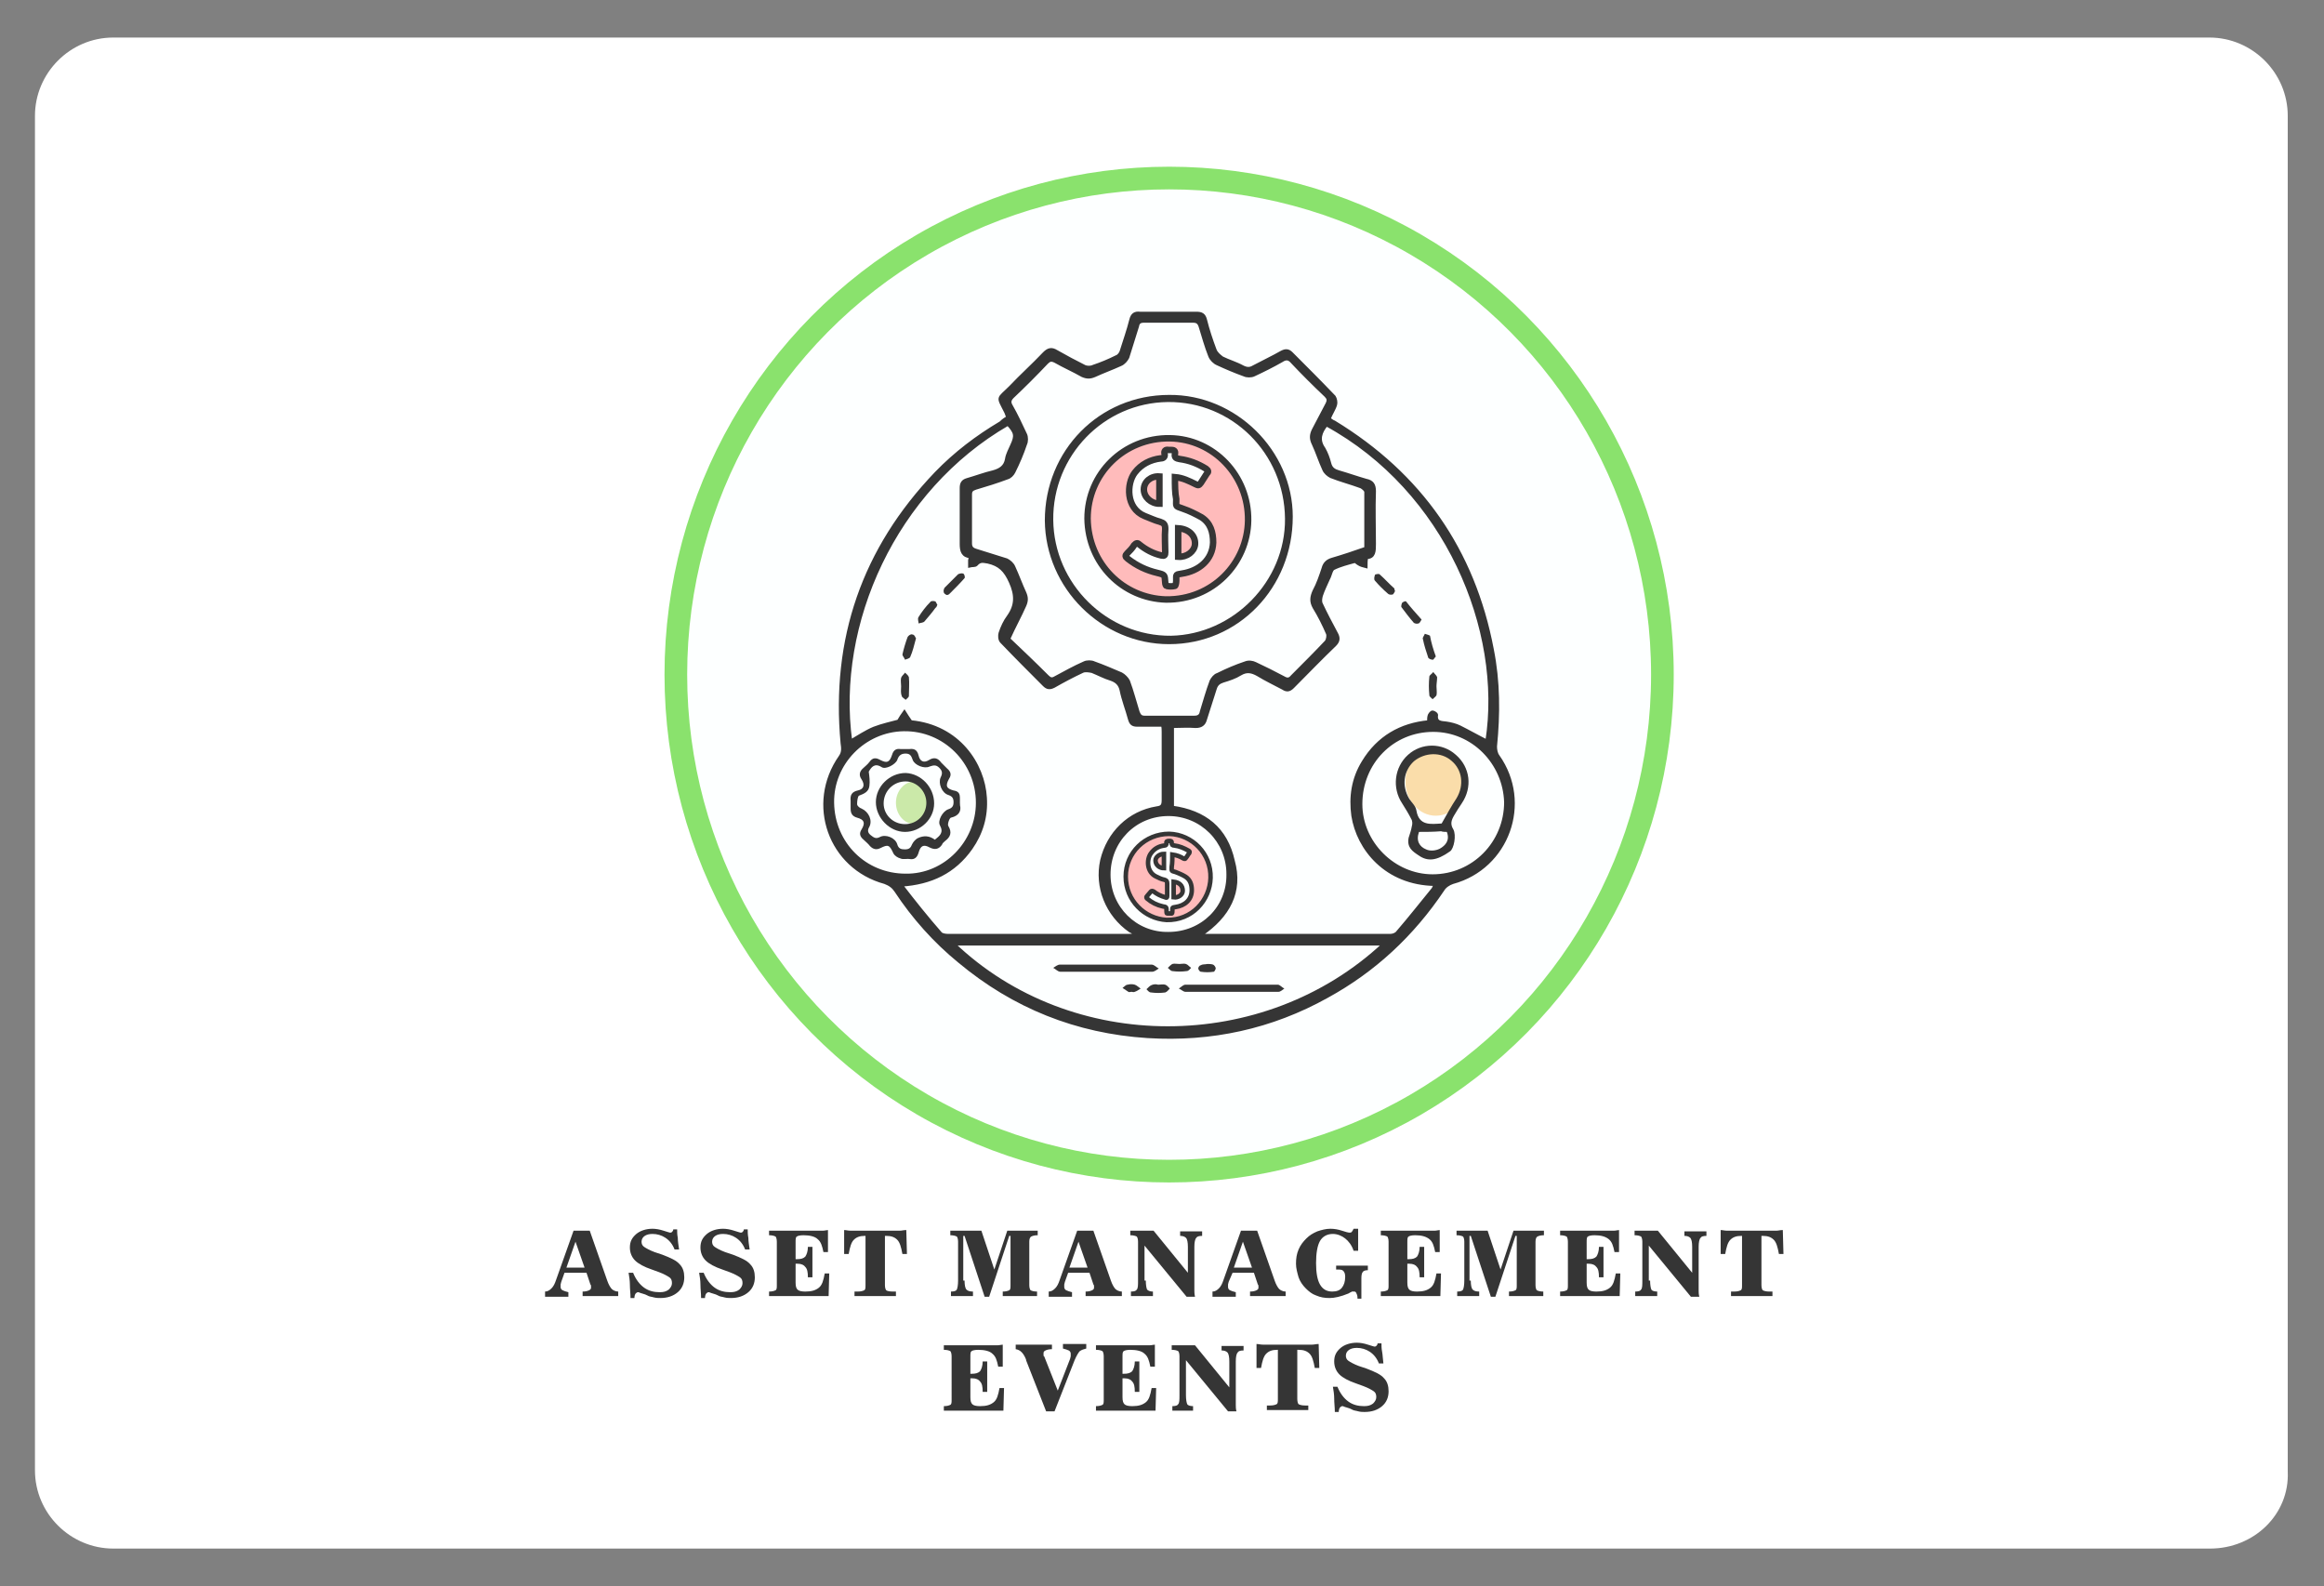 <?xml version="1.0" encoding="utf-8"?>
<!-- Generator: Adobe Illustrator 19.0.0, SVG Export Plug-In . SVG Version: 6.00 Build 0)  -->
<svg version="1.1" id="Layer_1" xmlns="http://www.w3.org/2000/svg" xmlns:xlink="http://www.w3.org/1999/xlink" x="0px" y="0px"
	 width="359px" height="245px" viewBox="-80.1 79.5 359 245" style="enable-background:new -80.1 79.5 359 245;"
	 xml:space="preserve">
<rect x="-80.1" y="79.5" width="359" height="245" fill="#808080" stroke="none"/>
<style type="text/css">
	.st0{fill:#FFFFFF;}
	.st1{fill:#FDFFFF;stroke:#8AE26D;stroke-width:3.5;}
	.st2{fill:#353535;stroke:#353535;stroke-width:0.5;stroke-miterlimit:10;}
	.st3{fill:#353535;}
	.st4{fill:#FADDAA;}
	.st5{fill:#CBE9A9;}
	.st6{fill:#FFBBBB;stroke:#353535;}
	.st7{fill:#FFBBBB;stroke:#353535;stroke-width:0.7;}
</style>
<path id="XMLID_64_" class="st0" d="M261.3,318.7H-62.6c-6.6,0-12.1-5.4-12.1-12.1V97.4c0-6.6,5.4-12.1,12.1-12.1h323.8
	c6.6,0,12.1,5.4,12.1,12.1v209.4C273.6,313.4,268.1,318.7,261.3,318.7z"/>
<ellipse id="Oval_17_" class="st1" cx="100.5" cy="183.7" rx="76.2" ry="76.7"/>
<path class="st2" d="M75.6,144c-0.1-0.3-0.2-0.5-0.3-0.8c-1.3-2.6-1.3-1.9,0.7-3.9c1.7-1.8,3.5-3.4,5.2-5.2c0.6-0.6,1.1-0.8,1.9-0.3
	c1.4,0.8,2.9,1.6,4.3,2.3c0.4,0.2,1,0.2,1.4,0c1.2-0.4,2.4-0.9,3.6-1.5c0.3-0.1,0.6-0.5,0.7-0.8c0.5-1.6,1.1-3.3,1.5-4.9
	c0.2-0.8,0.6-1.1,1.4-1c2.9,0,5.8,0,8.7,0c0.8,0,1.2,0.2,1.4,1c0.4,1.6,0.9,3.1,1.5,4.7c0.2,0.5,0.7,0.9,1.1,1.2
	c1,0.5,2.1,0.8,3.2,1.4c0.6,0.3,1.1,0.3,1.6,0c1.5-0.8,3-1.5,4.4-2.3c0.6-0.3,1-0.3,1.5,0.2c2.2,2.2,4.4,4.4,6.6,6.7
	c0.2,0.3,0.3,0.9,0.2,1.2c-0.2,0.7-0.7,1.4-1,2.2c0.3,0.2,0.5,0.4,0.8,0.5c13.3,8.1,21.5,19.8,24.4,35.1c1,5,1,10,0.5,15
	c0,0.5,0.1,1.1,0.4,1.5c5.1,7.2,1.5,17.2-7,19.5c-0.6,0.2-1.2,0.6-1.5,1.1c-4.7,7-10.6,12.5-17.9,16.5c-8.6,4.8-17.9,6.8-27.7,6.2
	c-11-0.7-20.7-4.6-29.1-11.6c-3.8-3.1-7.1-6.8-9.8-10.9c-0.4-0.6-0.9-1-1.7-1.3c-8.5-2.3-12-12.1-6.9-19.4c0.5-0.7,0.4-1.4,0.3-2.1
	c-1.5-16.1,3.3-30,14.5-41.7c3-3.1,6.3-5.6,10-7.8C74.9,144.4,75.2,144.2,75.6,144z M105.4,223.9c0.4,0,0.5,0.1,0.6,0.1
	c9.6,0,19.1,0,28.7,0c0.4,0,0.9-0.2,1.1-0.5c1.9-2.2,3.7-4.5,5.5-6.7c0.1-0.2,0.2-0.4,0.3-0.7c-7.6-0.1-11.9-5.5-12.7-10.6
	c-0.4-2.9,0-5.7,1.6-8.3c2.3-3.8,5.8-5.8,10.1-6.2c0-0.4,0-0.7,0.1-1c0.1-0.2,0.3-0.5,0.5-0.5c0.2,0,0.6,0.3,0.6,0.4
	c-0.2,1.3,0.8,1.2,1.5,1.3c0.7,0.1,1.5,0.3,2.1,0.6c1.4,0.7,2.8,1.5,4.2,2.2c2.7-17.2-6.3-38.8-24.8-48.9c-0.9,1.1-1.4,2.3-0.4,3.7
	c0.4,0.7,0.7,1.5,0.9,2.3c0.2,0.8,0.7,1.1,1.4,1.3c1.4,0.4,2.8,0.9,4.2,1.3c1,0.2,1.3,0.7,1.3,1.7c-0.1,2.7,0,5.4,0,8.1
	c0,1.1,0,2.1-1.2,2.1c-0.1,0.5-0.1,0.9-0.1,1.4c-0.4-0.1-0.8-0.2-1.1-0.4c-0.2-0.1-0.5-0.4-0.6-0.4c-1.1,0.3-2.3,0.6-3.3,1.1
	c-0.4,0.2-0.5,1.1-0.8,1.6c-0.4,0.9-0.8,1.7-1.1,2.6c-0.1,0.4-0.2,0.9,0,1.3c0.7,1.5,1.5,3,2.3,4.5c0.4,0.7,0.4,1.2-0.2,1.8
	c-2.2,2.1-4.3,4.3-6.5,6.5c-0.5,0.5-0.9,0.6-1.5,0.2c-1.3-0.7-2.6-1.3-3.9-2.1c-0.9-0.5-1.7-0.7-2.7-0.1c-0.8,0.5-1.7,0.8-2.7,1.1
	c-0.6,0.2-1,0.5-1.2,1.2c-0.5,1.6-1,3.1-1.5,4.7c-0.2,0.8-0.7,1.1-1.5,1.1c-1.2-0.1-2.4,0-3.6,0c0,4.3,0,8.4,0,12.5
	c5,0.7,8.3,3.3,9.4,8.3C111.7,217.2,109.7,221,105.4,223.9z M51.3,194c1.2-0.7,2.4-1.5,3.6-2c1.3-0.5,2.7-0.8,3.8-1.1
	c0.3-0.5,0.6-1,0.9-1.4c0.3,0.5,0.6,0.9,1,1.5c7.4,0.7,11.2,6.6,11.5,11.7c0.2,2.9-0.6,5.5-2.2,7.8c-2.6,3.7-6.2,5.4-10.8,5.7
	c2,2.6,4,5.1,6.1,7.5c0.2,0.2,0.7,0.3,1.1,0.3c9.3,0,18.6,0,27.9,0c0.3,0,0.6,0,1.2-0.1c-0.4-0.3-0.6-0.5-0.9-0.6
	c-3.6-2.5-5.3-6.8-4.4-10.9c1-4.2,4.2-7.4,8.5-8.1c0.9-0.1,1-0.5,1-1.3c0-3.5,0-6.9,0-10.4c0-0.4,0-0.7-0.1-1.1c-1.4,0-2.6,0-3.9,0
	c-0.7,0-1-0.2-1.2-0.9c-0.4-1.5-1-3-1.3-4.5c-0.2-0.9-0.7-1.4-1.6-1.7c-1-0.3-1.9-0.8-2.9-1.2c-0.5-0.1-1.1-0.2-1.5,0
	c-1.5,0.7-3,1.5-4.4,2.3c-0.6,0.3-1,0.3-1.5-0.2c-2.2-2.2-4.4-4.4-6.6-6.7c-0.3-0.3-0.3-1-0.2-1.3c0.3-0.9,0.7-1.8,1.3-2.6
	c1.2-1.7,1.2-3.3,0.3-5.3c-0.8-1.8-1.7-2.7-3.5-3.1c-0.7-0.1-1.2-0.3-1.8,0.4c-0.2,0.2-0.6,0.1-1,0.2c0-0.3,0-0.6,0-0.9
	c0-0.1,0.1-0.3,0.2-0.5c-1.3-0.1-1.5-0.9-1.5-2c0-2.9,0-5.7,0-8.6c0-0.7,0.2-1.1,0.9-1.3c1.4-0.4,2.7-0.9,4-1.2
	c1.1-0.3,1.9-0.8,2.1-2c0.1-0.7,0.5-1.4,0.8-2.1c0.7-1.5,0.6-2-0.6-3.3C58.1,155.1,48.8,175.9,51.3,194z M75.7,178.2
	c2,1.9,4,3.8,6,5.8c0.4,0.4,0.7,0.5,1.2,0.2c1.5-0.8,2.9-1.6,4.5-2.3c0.4-0.2,1.1-0.2,1.5,0c1.4,0.5,2.8,1.1,4.2,1.7
	c0.4,0.2,0.9,0.7,1.1,1.1c0.6,1.6,1,3.2,1.5,4.8c0.2,0.5,0.4,0.8,1,0.8c2.6,0,5.1,0,7.7,0c0.7,0,1-0.3,1.1-0.9
	c0.5-1.6,0.9-3.1,1.5-4.7c0.2-0.4,0.6-0.9,1-1c1.4-0.7,2.8-1.3,4.3-1.8c0.5-0.2,1.1-0.1,1.5,0.1c1.5,0.7,2.9,1.4,4.4,2.2
	c0.5,0.3,0.9,0.3,1.3-0.2c1.8-1.8,3.6-3.6,5.3-5.4c0.2-0.3,0.3-0.9,0.2-1.2c-0.6-1.4-1.3-2.8-2.1-4.1c-0.5-0.9-0.4-1.6,0-2.5
	c0.6-1.1,1-2.3,1.4-3.5c0.2-0.8,0.7-1.2,1.4-1.4c1.7-0.5,3.5-1.1,5.2-1.7c0-2.9,0-5.8,0-8.7c0-0.3-0.4-0.6-0.7-0.8
	c-1.6-0.6-3.2-1-4.7-1.6c-0.4-0.2-0.9-0.6-1.1-1.1c-0.6-1.3-1-2.6-1.6-3.9c-0.4-0.8-0.4-1.4,0-2.2c0.7-1.3,1.4-2.7,2.1-4
	c0.3-0.6,0.2-0.9-0.2-1.3c-1.8-1.7-3.5-3.4-5.2-5.2c-0.5-0.6-1-0.6-1.6-0.2c-1.4,0.8-2.8,1.5-4.3,2.2c-0.4,0.2-1.1,0.2-1.5,0
	c-1.4-0.5-2.8-1.1-4.1-1.7c-0.5-0.2-1-0.7-1.2-1.2c-0.6-1.5-1-3-1.5-4.6c-0.2-0.6-0.5-0.8-1.1-0.8c-2.5,0-5,0-7.6,0
	c-0.6,0-0.9,0.2-1,0.8c-0.5,1.6-1,3.2-1.5,4.8c-0.2,0.4-0.6,0.9-1.1,1.1c-1.3,0.6-2.7,1.1-4,1.7c-0.7,0.3-1.2,0.3-1.9,0
	c-1.4-0.8-2.8-1.4-4.2-2.2c-0.6-0.3-0.9-0.2-1.3,0.2c-1.7,1.8-3.5,3.6-5.3,5.3c-0.5,0.5-0.5,0.9-0.2,1.4c0.8,1.4,1.5,2.9,2.2,4.4
	c0.2,0.4,0.2,1.1,0,1.5c-0.5,1.5-1.1,2.9-1.8,4.3c-0.2,0.4-0.6,0.8-1,0.9c-1.6,0.6-3.2,1.1-4.9,1.6c-0.6,0.2-0.8,0.4-0.8,1
	c0,2.5,0,5,0,7.5c0,0.6,0.2,0.9,0.8,1.1c1.6,0.5,3.2,1,4.8,1.5c0.4,0.2,0.9,0.6,1.1,1.1c0.6,1.3,1.1,2.7,1.7,4
	c0.3,0.7,0.3,1.2,0,1.9C77.5,174.6,76.6,176.2,75.7,178.2z M133.7,225.3c-22.2,0-44.3,0-66.5,0C85.3,242.6,115.2,242.6,133.7,225.3z
	 M141.3,192.3c-6.3,0-11.2,5-11.2,11.4c0,6,5.1,11.1,11.1,11.1c6.3,0,11.3-5.1,11.3-11.4C152.3,197.3,147.4,192.3,141.3,192.3z
	 M109.6,214.5c0-5.1-4.1-9.2-9.2-9.2c-5.2,0-9.2,4.1-9.2,9.3c0,5.1,4.1,9.2,9.2,9.1C105.6,223.7,109.7,219.7,109.6,214.5z
	 M70.9,203.5c0-6.3-5.1-11.4-11.4-11.3c-6.1,0.1-11.1,5.2-11,11.3c0.1,6.3,5,11.2,11.3,11.2C65.9,214.8,70.9,209.6,70.9,203.5z"/>
<path class="st3" d="M135.4,170.8c-0.1,0.2-0.2,0.4-0.3,0.5c-0.2,0.1-0.6,0.1-0.8-0.1c-0.7-0.6-1.4-1.3-2-2c-0.2-0.2-0.1-0.6,0-0.9
	c0-0.1,0.6-0.2,0.7-0.1c0.8,0.7,1.5,1.5,2.3,2.2C135.3,170.5,135.3,170.6,135.4,170.8z"/>
<path class="st3" d="M141.7,180.9c-0.2,0.2-0.4,0.6-0.5,0.5c-0.3,0-0.7-0.2-0.7-0.4c-0.3-0.9-0.6-1.8-0.8-2.8
	c-0.1-0.2,0.2-0.5,0.3-0.8c0.3,0.1,0.7,0.2,0.8,0.3C141,178.8,141.3,179.8,141.7,180.9z"/>
<path class="st3" d="M139.5,175.2c-0.2,0.3-0.3,0.6-0.5,0.6c-0.2,0.1-0.6,0-0.7-0.1c-0.7-0.8-1.3-1.6-1.9-2.4
	c-0.1-0.1,0-0.5,0.1-0.7c0.1-0.1,0.5-0.3,0.6-0.2C137.8,173.3,138.6,174.2,139.5,175.2z"/>
<path class="st3" d="M141.8,185.5c0,0.5,0.1,1,0,1.4c-0.1,0.2-0.4,0.4-0.6,0.6c-0.2-0.2-0.5-0.4-0.5-0.6c-0.1-1-0.1-1.9,0-2.9
	c0-0.2,0.4-0.4,0.6-0.7c0.2,0.3,0.5,0.5,0.6,0.8C141.9,184.6,141.8,185.1,141.8,185.5z"/>
<path class="st3" d="M64.7,172.9c-0.1,0.2-0.1,0.4-0.3,0.5c-0.5,0.7-1.1,1.4-1.7,2.1c-0.2,0.2-0.6,0.2-0.9,0.3c0-0.3-0.2-0.7,0-1
	c0.5-0.8,1.1-1.6,1.8-2.3c0.1-0.2,0.5-0.2,0.8-0.1C64.5,172.5,64.6,172.8,64.7,172.9z"/>
<path class="st3" d="M66.1,171.4c-0.1-0.1-0.4-0.2-0.4-0.4c-0.1-0.2,0-0.5,0.1-0.7c0.7-0.7,1.4-1.4,2.1-2.1c0.2-0.1,0.6-0.2,0.8-0.1
	c0.2,0.1,0.3,0.6,0.2,0.7c-0.7,0.8-1.5,1.6-2.3,2.4C66.4,171.4,66.3,171.4,66.1,171.4z"/>
<path class="st3" d="M59.1,185.5c0-0.4-0.1-0.9,0-1.3c0.1-0.3,0.4-0.5,0.6-0.8c0.2,0.2,0.5,0.4,0.6,0.7c0.1,1,0,1.9,0,2.9
	c0,0.2-0.3,0.4-0.5,0.6c-0.2-0.2-0.6-0.4-0.6-0.6C59,186.5,59.1,186,59.1,185.5z"/>
<path class="st3" d="M61.4,178.1c-0.3,1.1-0.5,2-0.9,2.9c-0.1,0.2-0.5,0.3-0.8,0.4c-0.1-0.3-0.4-0.6-0.4-0.8
	c0.2-0.9,0.5-1.9,0.8-2.7c0.1-0.2,0.5-0.5,0.7-0.4C61.2,177.5,61.3,178,61.4,178.1z"/>
<path class="st3" d="M100.5,140.5c10.3-0.1,19.1,8.6,19.1,18.8c0,11-8.4,19.7-19.1,19.7c-10.4,0-19.1-8.6-19.2-19.1
	C81.3,149.1,89.7,140.5,100.5,140.5z M118.4,159.6c-0.1-10.1-8.2-18.1-18.1-18c-9.9,0.1-17.8,8.3-17.7,18.2
	c0.1,9.9,8.3,18,18.2,17.9C110.4,177.5,118.5,169.3,118.4,159.6z"/>
<path class="st3" d="M90.8,229.6c-2.4,0-4.7,0-7.1,0c-0.4,0-0.7-0.4-1.1-0.6c0.3-0.2,0.7-0.5,1-0.5c4.7,0,9.5,0,14.2,0
	c0.4,0,0.7,0.4,1.1,0.6c-0.3,0.2-0.7,0.5-1,0.5C95.5,229.6,93.2,229.6,90.8,229.6C90.8,229.6,90.8,229.6,90.8,229.6z"/>
<path class="st3" d="M110.2,232.7c-2.4,0-4.8,0-7.2,0c-0.3,0-0.7-0.4-1-0.5c0.3-0.2,0.7-0.6,1-0.6c4.8,0,9.5,0,14.3,0
	c0.3,0,0.6,0.4,1,0.6c-0.3,0.2-0.6,0.5-0.9,0.5C114.9,232.7,112.6,232.7,110.2,232.7z"/>
<path class="st3" d="M98.8,231.6c0.4,0,0.8-0.1,1.1,0c0.3,0.1,0.5,0.4,0.7,0.6c-0.2,0.2-0.4,0.5-0.7,0.6c-0.7,0.1-1.5,0.1-2.2,0
	c-0.3,0-0.5-0.3-0.7-0.5c0.2-0.2,0.5-0.5,0.7-0.6C98.1,231.5,98.5,231.5,98.8,231.6C98.8,231.5,98.8,231.6,98.8,231.6z"/>
<path class="st3" d="M102.1,228.4c0.3,0,0.7-0.1,1,0c0.3,0.1,0.5,0.4,0.8,0.6c-0.2,0.2-0.4,0.5-0.7,0.5c-0.7,0.1-1.5,0.1-2.2,0
	c-0.2,0-0.5-0.3-0.7-0.5c0.2-0.2,0.5-0.5,0.7-0.6C101.3,228.3,101.7,228.4,102.1,228.4C102.1,228.4,102.1,228.4,102.1,228.4z"/>
<ellipse class="st4" cx="141.7" cy="200.2" rx="4.7" ry="5.3"/>
<path class="st3" d="M106.4,228.4c0.3,0,0.6,0,0.9,0.1c0.2,0.1,0.4,0.4,0.4,0.6c0,0.1-0.2,0.5-0.3,0.5c-0.7,0.1-1.3,0.1-2,0
	c-0.2,0-0.4-0.4-0.4-0.5c0-0.2,0.2-0.5,0.4-0.5C105.7,228.4,106,228.5,106.4,228.4C106.4,228.4,106.4,228.4,106.4,228.4z"/>
<path class="st3" d="M94.7,232.7c-0.2,0-0.4,0.1-0.5,0c-0.3-0.2-0.6-0.4-0.9-0.6c0.3-0.2,0.5-0.5,0.8-0.5c0.3-0.1,0.8-0.1,1.1,0
	c0.3,0.1,0.6,0.4,0.9,0.6c-0.3,0.2-0.6,0.4-0.9,0.5C95,232.8,94.8,232.7,94.7,232.7C94.7,232.7,94.7,232.7,94.7,232.7z"/>
<path class="st3" d="M137.5,208.9c0.2-0.6,0.4-1.2,0.5-1.8c0.1-0.3,0.1-0.8-0.1-1.1c-0.4-0.8-0.9-1.6-1.4-2.4
	c-1.6-2.4-1.2-5.6,0.9-7.5c2.1-1.9,5.3-1.9,7.4,0c2.2,1.9,2.6,5,0.9,7.5c-0.4,0.6-0.8,1.2-1.2,1.9c-0.4,0.7-0.6,1.3-0.1,2.1
	c0.5,0.9,0.1,3-0.5,3.4c-2.1,1.5-3.5,1.6-4.9,0.6C138.1,211,137.2,210.4,137.5,208.9z M142.6,206.7c0.8-1.4,1.5-2.7,2.3-3.9
	c1.2-2,0.9-4.4-0.8-5.8c-1.6-1.4-4.1-1.3-5.8,0.1c-1.6,1.5-1.9,3.8-0.7,5.8c0.4,0.6,1,1.1,1.1,1.8
	C139.1,207.1,140.9,206.8,142.6,206.7C142.7,206.7,142.8,206.7,142.6,206.7z M139.1,208c-0.5,1.4,0.1,2.3,1.1,2.7
	c0.6,0.3,1.5,0.2,2.1-0.1c0.9-0.5,1.6-1.3,1.1-2.6c-0.3,0-0.6,0-0.9-0.1C141.3,208,140.2,208,139.1,208z"/>
<ellipse class="st5" cx="61.2" cy="203.5" rx="2.9" ry="3.3"/>
<path class="st3" d="M68.2,203.9c0.2,0.8-0.1,1.6-1.4,1.9c-0.2,0-0.6,1-0.4,1.3c0.6,1,0.3,1.7-0.5,2.3c-0.2,0.2-0.4,0.3-0.5,0.6
	c-0.5,0.7-1.1,0.8-1.9,0.4c-0.9-0.5-1.4-0.3-1.7,0.8c-0.2,0.7-0.6,1.1-1.3,1c-0.5-0.1-1.1,0.1-1.5-0.1c-0.4-0.1-0.9-0.4-1.1-0.8
	c-0.6-1.3-0.8-1.4-2-0.8c-0.6,0.3-1.1,0.2-1.6-0.3c-0.3-0.4-0.7-0.7-1-1c-0.6-0.5-0.7-1-0.3-1.6c0.6-1,0.4-1.5-0.7-1.8
	c-0.7-0.2-1-0.6-1-1.4c0-0.4,0-0.8,0-1.2c-0.1-0.9,0.2-1.4,1.1-1.6c1-0.2,1.1-0.9,0.6-1.7c-0.5-0.7-0.3-1.3,0.3-1.8
	c0.3-0.3,0.6-0.5,0.9-0.9c0.5-0.7,1-0.7,1.7-0.3c1,0.5,1.4,0.4,1.8-0.8c0.2-0.7,0.6-1,1.3-0.9c0.5,0,1,0,1.4,0
	c0.8-0.1,1.2,0.2,1.4,1c0.2,0.9,0.8,1.2,1.6,0.7c0.8-0.5,1.4-0.3,1.9,0.4c0.3,0.3,0.6,0.6,0.9,0.9c0.6,0.5,0.7,1,0.3,1.6
	c-0.6,1.1-0.4,1.5,0.7,1.8C68.5,201.8,68.1,202.7,68.2,203.9z M64.3,209.2c0.8-0.6,1.4-1.1,0.8-2.2c-0.4-0.7,0.4-2.2,1.3-2.5
	c0.6-0.2,0.8-0.5,0.8-1.1c0-0.6-0.2-0.9-0.8-1.1c-1-0.3-1.6-1.8-1.2-2.7c0.3-0.6,0.3-1-0.2-1.5c-0.5-0.5-0.9-0.4-1.5-0.2
	c-0.8,0.4-2.3-0.2-2.6-1c-0.2-0.5-0.3-1-1.1-1c-0.8,0-1.1,0.4-1.3,1c-0.3,0.7-1.8,1.5-2.4,1.1c-1.1-0.7-1.6,0-2,0.7
	c0.1,0.7,0.2,1.5,0.1,2.2c-0.1,0.9-0.8,1.2-1.6,1.5c-0.2,0.1-0.3,0.8-0.3,1.3c0,0.3,0.4,0.6,0.7,0.7c1.1,0.5,1.7,1.8,1.2,2.8
	c-0.3,0.5-0.3,0.9,0.2,1.3c0.5,0.4,0.8,0.6,1.4,0.3c0.9-0.5,2.4,0.1,2.7,1.1c0.2,0.7,0.6,0.8,1.2,0.8c0.7,0,0.9-0.3,1.1-0.8
	c0.2-0.4,0.5-0.7,0.8-0.9C62.6,208.5,63.5,208.6,64.3,209.2z"/>
<path class="st3" d="M64.2,203.6c0,2.4-2.1,4.4-4.5,4.4c-2.4,0-4.5-2.2-4.5-4.6c0-2.4,2.1-4.5,4.6-4.5
	C62.2,199,64.2,201.1,64.2,203.6z M59.7,206.8c1.9,0,3.3-1.5,3.3-3.3c0-1.8-1.5-3.3-3.2-3.3c-1.9,0-3.4,1.5-3.4,3.4
	C56.4,205.4,57.9,206.8,59.7,206.8z"/>
<path class="st6" d="M87.9,159.6c0-6.9,5.6-12.5,12.7-12.4c6.8,0.1,12.2,5.8,12.1,12.7c-0.1,6.6-5.5,12.3-12.7,12.2
	C93.4,171.9,88,166.6,87.9,159.6z M101.4,153.2c1.2,0.1,2.2,0.6,3.2,1.1c0.4,0.2,0.5,0.2,0.8-0.2c0.3-0.5,0.6-0.9,0.9-1.4
	c0.3-0.3,0.3-0.5-0.1-0.8c-1.3-0.8-2.6-1.3-4.1-1.5c-0.5-0.1-0.8-0.2-0.7-0.8c0.1-0.5-0.2-0.6-0.6-0.6c-0.1,0-0.3,0-0.4,0
	c-0.5-0.1-0.7,0.2-0.6,0.6c0.1,0.5-0.2,0.7-0.6,0.7c-1.6,0.2-3,0.9-4,2.2c-1.3,1.7-1.4,5.5,1.5,6.7c0.8,0.3,1.6,0.7,2.4,0.9
	c0.6,0.2,0.8,0.4,0.8,1.1c-0.1,1.2,0,2.4,0,3.6c0,0.5-0.1,0.6-0.6,0.5c-1.3-0.3-2.4-0.9-3.4-1.7c-0.3-0.3-0.5-0.2-0.8,0.1
	c-0.3,0.5-0.7,0.9-1.1,1.3c-0.3,0.3-0.3,0.5,0.1,0.8c1.4,1.1,2.9,1.8,4.6,2.2c1.2,0.3,1.1,0.3,1.2,1.5c0,0.2,0.1,0.5,0.2,0.5
	c0.4,0.1,0.9,0.1,1.3,0c0.1,0,0.2-0.5,0.2-0.8c0-1.1-0.1-0.9,0.9-1.1c2.6-0.4,4.7-2.1,4.8-4.8c0-1.6-0.4-3-1.8-3.9
	c-0.9-0.5-1.9-1-2.8-1.3c-1.3-0.5-1.1-0.2-1.1-1.5C101.4,155.6,101.4,154.5,101.4,153.2z"/>
<path class="st6" d="M101.9,161.1c1.7,0.1,2.7,1.2,2.6,2.5c-0.1,1.1-1.3,2-2.6,1.9C101.9,164.1,101.9,162.6,101.9,161.1z"/>
<path class="st6" d="M99,153.1c0,1.4,0,2.8,0,4.2c-1.3,0-2.4-1-2.4-2.2C96.6,153.9,97.7,153,99,153.1z"/>
<path class="st7" d="M93.8,214.9c0-3.7,3-6.6,6.7-6.6c3.6,0.1,6.5,3.1,6.4,6.8c-0.1,3.5-2.9,6.6-6.8,6.5
	C96.7,221.4,93.8,218.6,93.8,214.9z M101,211.5c0.7,0.1,1.2,0.3,1.7,0.6c0.2,0.1,0.3,0.1,0.4-0.1c0.2-0.2,0.3-0.5,0.5-0.7
	c0.1-0.2,0.1-0.3-0.1-0.4c-0.7-0.4-1.4-0.7-2.2-0.8c-0.3,0-0.4-0.1-0.4-0.4c0-0.3-0.1-0.3-0.3-0.3c-0.1,0-0.1,0-0.2,0
	c-0.2,0-0.4,0.1-0.3,0.3c0,0.3-0.1,0.4-0.3,0.4c-0.9,0.1-1.6,0.5-2.1,1.2c-0.7,0.9-0.7,2.9,0.8,3.6c0.4,0.2,0.8,0.4,1.3,0.5
	c0.3,0.1,0.4,0.2,0.4,0.6c0,0.6,0,1.3,0,1.9c0,0.3-0.1,0.3-0.3,0.2c-0.7-0.2-1.3-0.5-1.8-0.9c-0.2-0.1-0.3-0.1-0.4,0
	c-0.2,0.2-0.4,0.5-0.6,0.7c-0.2,0.2-0.1,0.3,0,0.4c0.7,0.6,1.5,1,2.4,1.2c0.6,0.1,0.6,0.1,0.6,0.8c0,0.1,0,0.3,0.1,0.3
	c0.2,0,0.5,0,0.7,0c0.1,0,0.1-0.3,0.1-0.4c0-0.6,0-0.5,0.5-0.6c1.4-0.2,2.5-1.1,2.5-2.6c0-0.8-0.2-1.6-1-2.1c-0.5-0.3-1-0.5-1.5-0.7
	c-0.7-0.2-0.6-0.1-0.6-0.8C101,212.8,101,212.1,101,211.5z"/>
<path class="st7" d="M101.2,215.7c0.9,0.1,1.4,0.6,1.4,1.4c0,0.6-0.7,1.1-1.4,1C101.2,217.3,101.2,216.5,101.2,215.7z"/>
<path class="st7" d="M99.7,211.4c0,0.7,0,1.5,0,2.2c-0.7,0-1.3-0.5-1.3-1.2C98.4,211.9,99,211.4,99.7,211.4z"/>
<g>
	<path class="st3" d="M6.6,277.5c0,0.1-0.1,0.3-0.1,0.4s0,0.2,0,0.4c0,0.2,0.1,0.4,0.3,0.5c0.2,0.1,0.5,0.2,0.9,0.3v0.7H4.1V279
		c0.4,0,0.7-0.2,1-0.5c0.3-0.3,0.5-0.7,0.7-1.3l2.7-7.6h2.5l2.7,7.7c0.2,0.6,0.5,1.1,0.7,1.3c0.2,0.2,0.6,0.4,1,0.4v0.7H9.9V279
		c0.5,0,0.8-0.1,1-0.2c0.2-0.1,0.3-0.2,0.3-0.4c0-0.1,0-0.2,0-0.2c0-0.1,0-0.2-0.1-0.3l-0.6-1.8H7.1L6.6,277.5z M7.4,275.3h2.8
		l-1.4-4L7.4,275.3z"/>
	<path class="st3" d="M17.3,280c0-0.7-0.1-1.4-0.1-2.1c0-0.6-0.1-1.2-0.2-1.8h0.7c0.4,1,1,1.8,1.7,2.3c0.7,0.5,1.5,0.7,2.4,0.7
		c0.6,0,1-0.1,1.4-0.4c0.3-0.3,0.5-0.6,0.5-1c0-0.4-0.1-0.7-0.4-0.9c-0.3-0.2-0.8-0.5-1.6-0.8l-1.1-0.4c-1.2-0.4-2.1-0.9-2.6-1.4
		s-0.8-1.2-0.8-2c0-0.9,0.3-1.5,1-2.1c0.6-0.5,1.5-0.8,2.5-0.8c0.5,0,1.1,0.1,1.7,0.3c0.6,0.2,1,0.3,1,0.3c0.1,0,0.2,0,0.3-0.1
		c0.1-0.1,0.2-0.2,0.2-0.4l0.6,0c0,0.4,0,0.8,0.1,1.3c0,0.5,0.1,1.1,0.2,1.8h-0.7c-0.3-0.8-0.8-1.4-1.4-1.8c-0.6-0.4-1.3-0.6-2-0.6
		c-0.5,0-0.9,0.1-1.2,0.3c-0.3,0.2-0.5,0.5-0.5,0.9c0,0.3,0.1,0.6,0.4,0.8c0.3,0.2,0.8,0.5,1.6,0.8l1.2,0.4c1.3,0.5,2.2,0.9,2.7,1.5
		c0.5,0.5,0.7,1.2,0.7,2c0,0.9-0.3,1.7-1,2.3S23,280,21.9,280c-0.3,0-0.6,0-1-0.1c-0.3-0.1-0.7-0.1-1-0.3c-0.2-0.1-0.4-0.2-0.8-0.3
		s-0.5-0.2-0.6-0.2c-0.2,0-0.3,0.1-0.4,0.2c-0.1,0.1-0.2,0.4-0.2,0.7H17.3z"/>
	<path class="st3" d="M28.2,280c0-0.7-0.1-1.4-0.1-2.1c0-0.6-0.1-1.2-0.2-1.8h0.7c0.4,1,1,1.8,1.7,2.3c0.7,0.5,1.5,0.7,2.4,0.7
		c0.6,0,1-0.1,1.4-0.4c0.3-0.3,0.5-0.6,0.5-1c0-0.4-0.1-0.7-0.4-0.9c-0.3-0.2-0.8-0.5-1.6-0.8l-1.1-0.4c-1.2-0.4-2.1-0.9-2.6-1.4
		s-0.8-1.2-0.8-2c0-0.9,0.3-1.5,1-2.1c0.6-0.5,1.5-0.8,2.5-0.8c0.5,0,1.1,0.1,1.7,0.3c0.6,0.2,1,0.3,1,0.3c0.1,0,0.2,0,0.3-0.1
		c0.1-0.1,0.2-0.2,0.2-0.4l0.6,0c0,0.4,0,0.8,0.1,1.3c0,0.5,0.1,1.1,0.2,1.8h-0.7c-0.3-0.8-0.8-1.4-1.4-1.8c-0.6-0.4-1.3-0.6-2-0.6
		c-0.5,0-0.9,0.1-1.2,0.3c-0.3,0.2-0.5,0.5-0.5,0.9c0,0.3,0.1,0.6,0.4,0.8c0.3,0.2,0.8,0.5,1.6,0.8l1.2,0.4c1.3,0.5,2.2,0.9,2.7,1.5
		c0.5,0.5,0.7,1.2,0.7,2c0,0.9-0.3,1.7-1,2.3s-1.6,0.9-2.7,0.9c-0.3,0-0.6,0-1-0.1c-0.3-0.1-0.7-0.1-1-0.3c-0.2-0.1-0.4-0.2-0.8-0.3
		s-0.5-0.2-0.6-0.2c-0.2,0-0.3,0.1-0.4,0.2c-0.1,0.1-0.2,0.4-0.2,0.7H28.2z"/>
	<path class="st3" d="M48,276.1l-0.1,3.6h-9.2V279c0.5,0,0.8-0.1,1-0.2s0.2-0.4,0.2-0.8v-6.7c0-0.4-0.1-0.7-0.2-0.8
		c-0.2-0.1-0.5-0.2-1-0.2v-0.7H46c0.4,0,0.7,0,1,0c0.3,0,0.6-0.1,0.8-0.1l0,3.4h-0.7c-0.2-1-0.4-1.6-0.9-2c-0.4-0.4-1.2-0.6-2.2-0.6
		c-0.5,0-0.9,0.1-1,0.2c-0.2,0.1-0.2,0.4-0.2,0.9v2.6c0,0,0.1,0,0.1,0c0.1,0,0.1,0,0.1,0c0.6,0,1-0.1,1.3-0.4
		c0.2-0.3,0.4-0.8,0.4-1.5h0.7v4.7h-0.7c0-0.8-0.1-1.3-0.4-1.6c-0.2-0.3-0.6-0.5-1.2-0.5c-0.1,0-0.1,0-0.2,0c0,0-0.1,0-0.1,0v2.9
		c0,0.6,0.1,0.9,0.3,1.1s0.6,0.3,1.2,0.3c1,0,1.6-0.2,2.1-0.6s0.7-1.1,0.9-2.2H48z"/>
	<path class="st3" d="M53.7,270.4h-0.2c-0.8,0-1.3,0.2-1.7,0.6c-0.4,0.4-0.6,1.1-0.8,2.2h-0.7l0-3.7c0.3,0,0.6,0.1,1,0.1
		c0.3,0,0.6,0,0.9,0H58c0.3,0,0.6,0,0.9,0c0.3,0,0.6-0.1,1-0.1l0.1,3.7h-0.7c-0.2-1.1-0.4-1.8-0.8-2.2c-0.4-0.4-0.9-0.6-1.7-0.6
		h-0.2v7.6c0,0.4,0.1,0.7,0.2,0.8s0.5,0.2,1,0.2h0.5v0.7h-6.4V279h0.5c0.5,0,0.8-0.1,1-0.2c0.2-0.1,0.2-0.4,0.2-0.8V270.4z"/>
	<path class="st3" d="M68.9,277.3c0,0.7,0.1,1.2,0.3,1.4c0.2,0.2,0.5,0.3,1,0.3h0v0.7h-3.4V279h0c0.5,0,0.8-0.1,0.9-0.3
		s0.2-0.7,0.2-1.4v-6c0-0.4-0.1-0.7-0.2-0.8c-0.2-0.1-0.5-0.2-1-0.2v-0.7h4.8l2,6l2-6h4.7v0.7c-0.5,0-0.8,0.1-1,0.2
		c-0.2,0.1-0.3,0.4-0.3,0.8v6.7c0,0.4,0.1,0.7,0.2,0.8c0.2,0.1,0.5,0.2,1,0.2v0.7h-5.3V279c0.5,0,0.8-0.1,1-0.2
		c0.2-0.1,0.2-0.4,0.2-0.8v-7.6h-0.2l-3.1,9.4h-0.7l-3.1-9.4h-0.2V277.3z"/>
	<path class="st3" d="M84.4,277.5c0,0.1-0.1,0.3-0.1,0.4s0,0.2,0,0.4c0,0.2,0.1,0.4,0.3,0.5c0.2,0.1,0.5,0.2,0.9,0.3v0.7h-3.6V279
		c0.4,0,0.7-0.2,1-0.5c0.3-0.3,0.5-0.7,0.7-1.3l2.7-7.6h2.5l2.7,7.7c0.2,0.6,0.5,1.1,0.7,1.3c0.2,0.2,0.6,0.4,1,0.4v0.7h-5.6V279
		c0.5,0,0.8-0.1,1-0.2c0.2-0.1,0.3-0.2,0.3-0.4c0-0.1,0-0.2,0-0.2c0-0.1,0-0.2-0.1-0.3l-0.6-1.8h-3.3L84.4,277.5z M85.1,275.3h2.8
		l-1.4-4L85.1,275.3z"/>
	<path class="st3" d="M96.9,277.3c0,0.7,0.1,1.2,0.2,1.4c0.2,0.2,0.5,0.3,0.9,0.3h0v0.7h-3.4V279h0c0.5,0,0.8-0.1,0.9-0.3
		c0.2-0.2,0.2-0.7,0.2-1.4v-6c0-0.4-0.1-0.7-0.2-0.8c-0.2-0.1-0.5-0.2-1-0.2v-0.7h3.6l5.3,6.5v-4c0-0.7-0.1-1.2-0.3-1.4
		c-0.2-0.2-0.5-0.3-0.9-0.3h0v-0.7h3.4v0.7h0c-0.5,0-0.8,0.1-0.9,0.3c-0.2,0.2-0.3,0.7-0.3,1.4v6c0,0.2,0,0.5,0,0.7s0,0.6,0.1,1
		h-1.3l-6.5-7.9V277.3z"/>
	<path class="st3" d="M109.7,277.5c0,0.1-0.1,0.3-0.1,0.4s0,0.2,0,0.4c0,0.2,0.1,0.4,0.3,0.5c0.2,0.1,0.5,0.2,0.9,0.3v0.7h-3.6V279
		c0.4,0,0.7-0.2,1-0.5c0.3-0.3,0.5-0.7,0.7-1.3l2.7-7.6h2.5l2.7,7.7c0.2,0.6,0.5,1.1,0.7,1.3c0.2,0.2,0.6,0.4,1,0.4v0.7H113V279
		c0.5,0,0.8-0.1,1-0.2c0.2-0.1,0.3-0.2,0.3-0.4c0-0.1,0-0.2,0-0.2c0-0.1,0-0.2-0.1-0.3l-0.6-1.8h-3.3L109.7,277.5z M110.5,275.3h2.8
		l-1.4-4L110.5,275.3z"/>
	<path class="st3" d="M129.6,280c0-0.4-0.1-0.6-0.2-0.8c-0.1-0.2-0.2-0.2-0.4-0.2c-0.1,0-0.1,0-0.2,0c-0.1,0-0.1,0-0.2,0.1
		c-0.1,0-0.2,0.1-0.4,0.2c-1.2,0.5-2.2,0.7-2.9,0.7c-0.8,0-1.4-0.1-2.1-0.4c-0.6-0.2-1.1-0.6-1.6-1.1c-0.5-0.5-0.9-1.1-1.1-1.7
		c-0.2-0.7-0.4-1.4-0.4-2.1c0-0.8,0.1-1.5,0.4-2.2s0.7-1.2,1.2-1.7c0.5-0.5,1-0.8,1.7-1.1c0.6-0.2,1.3-0.4,2-0.4
		c0.6,0,1.2,0.1,1.8,0.3c0.6,0.2,1,0.3,1.1,0.3c0.2,0,0.3,0,0.4-0.1c0.1-0.1,0.2-0.3,0.3-0.5h0.7v3.4h-0.7c-0.3-0.9-0.8-1.5-1.3-1.9
		c-0.5-0.4-1.2-0.7-1.9-0.7c-0.9,0-1.6,0.4-2,1.1c-0.4,0.7-0.6,1.9-0.6,3.4c0,1.5,0.2,2.6,0.6,3.3c0.4,0.7,1,1.1,1.9,1.1
		c0.7,0,1.2-0.2,1.5-0.6c0.3-0.4,0.5-0.9,0.5-1.7c0-0.4-0.1-0.7-0.3-0.9c-0.2-0.2-0.5-0.2-1-0.2h-0.1V275h4.9v0.7
		c-0.4,0-0.7,0.1-0.8,0.3c-0.1,0.1-0.2,0.4-0.2,0.9v1.4c0,0.3,0,0.6,0,0.9c0,0.3,0,0.6,0,0.9H129.6z"/>
	<path class="st3" d="M142.5,276.1l-0.1,3.6h-9.2V279c0.5,0,0.8-0.1,1-0.2s0.2-0.4,0.2-0.8v-6.7c0-0.4-0.1-0.7-0.2-0.8
		c-0.2-0.1-0.5-0.2-1-0.2v-0.7h7.3c0.4,0,0.7,0,1,0c0.3,0,0.6-0.1,0.8-0.1l0,3.4h-0.7c-0.2-1-0.4-1.6-0.9-2s-1.2-0.6-2.2-0.6
		c-0.5,0-0.9,0.1-1,0.2c-0.2,0.1-0.2,0.4-0.2,0.9v2.6c0,0,0.1,0,0.1,0c0.1,0,0.1,0,0.1,0c0.6,0,1-0.1,1.3-0.4
		c0.2-0.3,0.4-0.8,0.4-1.5h0.7v4.7h-0.7c0-0.8-0.1-1.3-0.4-1.6c-0.2-0.3-0.6-0.5-1.2-0.5c-0.1,0-0.1,0-0.2,0c0,0-0.1,0-0.1,0v2.9
		c0,0.6,0.1,0.9,0.3,1.1c0.2,0.2,0.6,0.3,1.2,0.3c1,0,1.6-0.2,2.1-0.6s0.7-1.1,0.9-2.2H142.5z"/>
	<path class="st3" d="M147.1,277.3c0,0.7,0.1,1.2,0.3,1.4c0.2,0.2,0.5,0.3,1,0.3h0v0.7H145V279h0c0.5,0,0.8-0.1,0.9-0.3
		s0.2-0.7,0.2-1.4v-6c0-0.4-0.1-0.7-0.2-0.8c-0.2-0.1-0.5-0.2-1-0.2v-0.7h4.8l2,6l2-6h4.7v0.7c-0.5,0-0.8,0.1-1,0.2
		c-0.2,0.1-0.3,0.4-0.3,0.8v6.7c0,0.4,0.1,0.7,0.2,0.8c0.2,0.1,0.5,0.2,1,0.2v0.7h-5.3V279c0.5,0,0.8-0.1,1-0.2
		c0.2-0.1,0.2-0.4,0.2-0.8v-7.6h-0.2l-3.1,9.4h-0.7l-3.1-9.4h-0.2V277.3z"/>
	<path class="st3" d="M170.2,276.1l-0.1,3.6h-9.2V279c0.5,0,0.8-0.1,1-0.2s0.2-0.4,0.2-0.8v-6.7c0-0.4-0.1-0.7-0.2-0.8
		c-0.2-0.1-0.5-0.2-1-0.2v-0.7h7.3c0.4,0,0.7,0,1,0c0.3,0,0.6-0.1,0.8-0.1l0,3.4h-0.7c-0.2-1-0.4-1.6-0.9-2s-1.2-0.6-2.2-0.6
		c-0.5,0-0.9,0.1-1,0.2c-0.2,0.1-0.2,0.4-0.2,0.9v2.6c0,0,0.1,0,0.1,0c0.1,0,0.1,0,0.1,0c0.6,0,1-0.1,1.3-0.4
		c0.2-0.3,0.4-0.8,0.4-1.5h0.7v4.7h-0.7c0-0.8-0.1-1.3-0.4-1.6c-0.2-0.3-0.6-0.5-1.2-0.5c-0.1,0-0.1,0-0.2,0c0,0-0.1,0-0.1,0v2.9
		c0,0.6,0.1,0.9,0.3,1.1c0.2,0.2,0.6,0.3,1.2,0.3c1,0,1.6-0.2,2.1-0.6s0.7-1.1,0.9-2.2H170.2z"/>
	<path class="st3" d="M174.8,277.3c0,0.7,0.1,1.2,0.2,1.4s0.5,0.3,0.9,0.3h0v0.7h-3.4V279h0c0.5,0,0.8-0.1,0.9-0.3
		c0.2-0.2,0.2-0.7,0.2-1.4v-6c0-0.4-0.1-0.7-0.2-0.8c-0.2-0.1-0.5-0.2-1-0.2v-0.7h3.6l5.3,6.5v-4c0-0.7-0.1-1.2-0.3-1.4
		c-0.2-0.2-0.5-0.3-0.9-0.3h0v-0.7h3.4v0.7h0c-0.5,0-0.8,0.1-0.9,0.3c-0.2,0.2-0.3,0.7-0.3,1.4v6c0,0.2,0,0.5,0,0.7
		c0,0.3,0,0.6,0.1,1h-1.3l-6.5-7.9V277.3z"/>
	<path class="st3" d="M189.1,270.4h-0.2c-0.8,0-1.3,0.2-1.7,0.6c-0.4,0.4-0.6,1.1-0.8,2.2h-0.7l0-3.7c0.3,0,0.6,0.1,1,0.1
		c0.3,0,0.6,0,0.9,0h5.8c0.3,0,0.6,0,0.9,0c0.3,0,0.6-0.1,1-0.1l0.1,3.7h-0.7c-0.2-1.1-0.4-1.8-0.8-2.2c-0.4-0.4-0.9-0.6-1.7-0.6
		h-0.2v7.6c0,0.4,0.1,0.7,0.2,0.8c0.2,0.1,0.5,0.2,1,0.2h0.5v0.7h-6.4V279h0.5c0.5,0,0.8-0.1,1-0.2c0.2-0.1,0.2-0.4,0.2-0.8V270.4z"
		/>
	<path class="st3" d="M75,293.8l-0.1,3.6h-9.2v-0.7c0.5,0,0.8-0.1,1-0.2s0.2-0.4,0.2-0.8V289c0-0.4-0.1-0.7-0.2-0.8
		c-0.2-0.1-0.5-0.2-1-0.2v-0.7h7.3c0.4,0,0.7,0,1,0c0.3,0,0.6-0.1,0.8-0.1l0,3.4h-0.7c-0.2-1-0.4-1.6-0.9-2
		c-0.4-0.4-1.2-0.6-2.2-0.6c-0.5,0-0.9,0.1-1,0.2c-0.2,0.1-0.2,0.4-0.2,0.9v2.6c0,0,0.1,0,0.1,0c0.1,0,0.1,0,0.1,0
		c0.6,0,1-0.1,1.3-0.4c0.2-0.3,0.4-0.8,0.4-1.5h0.7v4.7h-0.7c0-0.8-0.1-1.3-0.4-1.6c-0.2-0.3-0.6-0.5-1.2-0.5c-0.1,0-0.1,0-0.2,0
		c0,0-0.1,0-0.1,0v2.9c0,0.6,0.1,0.9,0.3,1.1s0.6,0.3,1.2,0.3c1,0,1.6-0.2,2.1-0.6s0.7-1.1,0.9-2.2H75z"/>
	<path class="st3" d="M78.4,289.6c0,0,0-0.1,0-0.1c-0.4-1-0.9-1.5-1.6-1.6v-0.7h5.6v0.7c-0.5,0-0.8,0.1-1,0.2
		c-0.2,0.1-0.3,0.2-0.3,0.4c0,0.1,0,0.2,0,0.3c0,0.1,0,0.2,0.1,0.2l2.1,5.3l1.9-4.9c0-0.1,0.1-0.3,0.1-0.4s0-0.3,0-0.4
		c0-0.2-0.1-0.4-0.3-0.5c-0.2-0.1-0.5-0.2-0.9-0.3v-0.7h3.6v0.7c-0.4,0.1-0.7,0.2-1,0.4c-0.2,0.2-0.5,0.7-0.8,1.4l-3.1,7.9h-1.3
		L78.4,289.6z"/>
	<path class="st3" d="M98.5,293.8l-0.1,3.6h-9.2v-0.7c0.5,0,0.8-0.1,1-0.2s0.2-0.4,0.2-0.8V289c0-0.4-0.1-0.7-0.2-0.8
		c-0.2-0.1-0.5-0.2-1-0.2v-0.7h7.3c0.4,0,0.7,0,1,0c0.3,0,0.6-0.1,0.8-0.1l0,3.4h-0.7c-0.2-1-0.4-1.6-0.9-2
		c-0.4-0.4-1.2-0.6-2.2-0.6c-0.5,0-0.9,0.1-1,0.2c-0.2,0.1-0.2,0.4-0.2,0.9v2.6c0,0,0.1,0,0.1,0c0.1,0,0.1,0,0.1,0
		c0.6,0,1-0.1,1.3-0.4c0.2-0.3,0.4-0.8,0.4-1.5h0.7v4.7h-0.7c0-0.8-0.1-1.3-0.4-1.6c-0.2-0.3-0.6-0.5-1.2-0.5c-0.1,0-0.1,0-0.2,0
		c0,0-0.1,0-0.1,0v2.9c0,0.6,0.1,0.9,0.3,1.1s0.6,0.3,1.2,0.3c1,0,1.6-0.2,2.1-0.6s0.7-1.1,0.9-2.2H98.5z"/>
	<path class="st3" d="M103.1,295c0,0.7,0.1,1.2,0.2,1.4s0.5,0.3,0.9,0.3h0v0.7H101v-0.7h0c0.5,0,0.8-0.1,0.9-0.3
		c0.2-0.2,0.2-0.7,0.2-1.4v-6c0-0.4-0.1-0.7-0.2-0.8c-0.2-0.1-0.5-0.2-1-0.2v-0.7h3.6l5.3,6.5v-4c0-0.7-0.1-1.2-0.3-1.4
		c-0.2-0.2-0.5-0.3-0.9-0.3h0v-0.7h3.4v0.7h0c-0.5,0-0.8,0.1-0.9,0.3c-0.2,0.2-0.3,0.7-0.3,1.4v6c0,0.2,0,0.5,0,0.7
		c0,0.3,0,0.6,0.1,1h-1.3l-6.5-7.9V295z"/>
	<path class="st3" d="M117.4,288h-0.2c-0.8,0-1.3,0.2-1.7,0.6c-0.4,0.4-0.6,1.1-0.8,2.2h-0.7l0-3.7c0.3,0,0.6,0.1,1,0.1
		c0.3,0,0.6,0,0.9,0h5.8c0.3,0,0.6,0,0.9,0c0.3,0,0.6-0.1,1-0.1l0.1,3.7H123c-0.2-1.1-0.4-1.8-0.8-2.2c-0.4-0.4-0.9-0.6-1.7-0.6
		h-0.2v7.6c0,0.4,0.1,0.7,0.2,0.8c0.2,0.1,0.5,0.2,1,0.2h0.5v0.7h-6.4v-0.7h0.5c0.5,0,0.8-0.1,1-0.2c0.2-0.1,0.2-0.4,0.2-0.8V288z"
		/>
	<path class="st3" d="M126.1,297.6c0-0.7-0.1-1.4-0.1-2.1c0-0.6-0.1-1.2-0.2-1.8h0.7c0.4,1,1,1.8,1.7,2.3c0.7,0.5,1.5,0.7,2.4,0.7
		c0.6,0,1-0.1,1.4-0.4c0.3-0.3,0.5-0.6,0.5-1c0-0.4-0.1-0.7-0.4-0.9c-0.3-0.2-0.8-0.5-1.6-0.8l-1.1-0.4c-1.2-0.4-2.1-0.9-2.6-1.4
		c-0.5-0.5-0.8-1.2-0.8-2c0-0.9,0.3-1.5,1-2.1c0.6-0.5,1.5-0.8,2.5-0.8c0.5,0,1.1,0.1,1.7,0.3c0.6,0.2,1,0.3,1,0.3
		c0.1,0,0.2,0,0.3-0.1s0.2-0.2,0.2-0.4l0.6,0c0,0.4,0,0.8,0.1,1.3s0.1,1.1,0.2,1.8h-0.7c-0.3-0.8-0.8-1.4-1.4-1.8s-1.3-0.6-2-0.6
		c-0.5,0-0.9,0.1-1.2,0.3c-0.3,0.2-0.5,0.5-0.5,0.9c0,0.3,0.1,0.6,0.4,0.8c0.3,0.2,0.8,0.5,1.6,0.8l1.2,0.4c1.3,0.5,2.2,0.9,2.7,1.5
		c0.5,0.5,0.7,1.2,0.7,2c0,0.9-0.3,1.7-1,2.3s-1.6,0.9-2.7,0.9c-0.3,0-0.6,0-1-0.1c-0.3-0.1-0.7-0.1-1-0.3c-0.2-0.1-0.4-0.2-0.8-0.3
		s-0.5-0.2-0.6-0.2c-0.2,0-0.3,0.1-0.4,0.2c-0.1,0.1-0.2,0.4-0.2,0.7H126.1z"/>
</g>
</svg>
